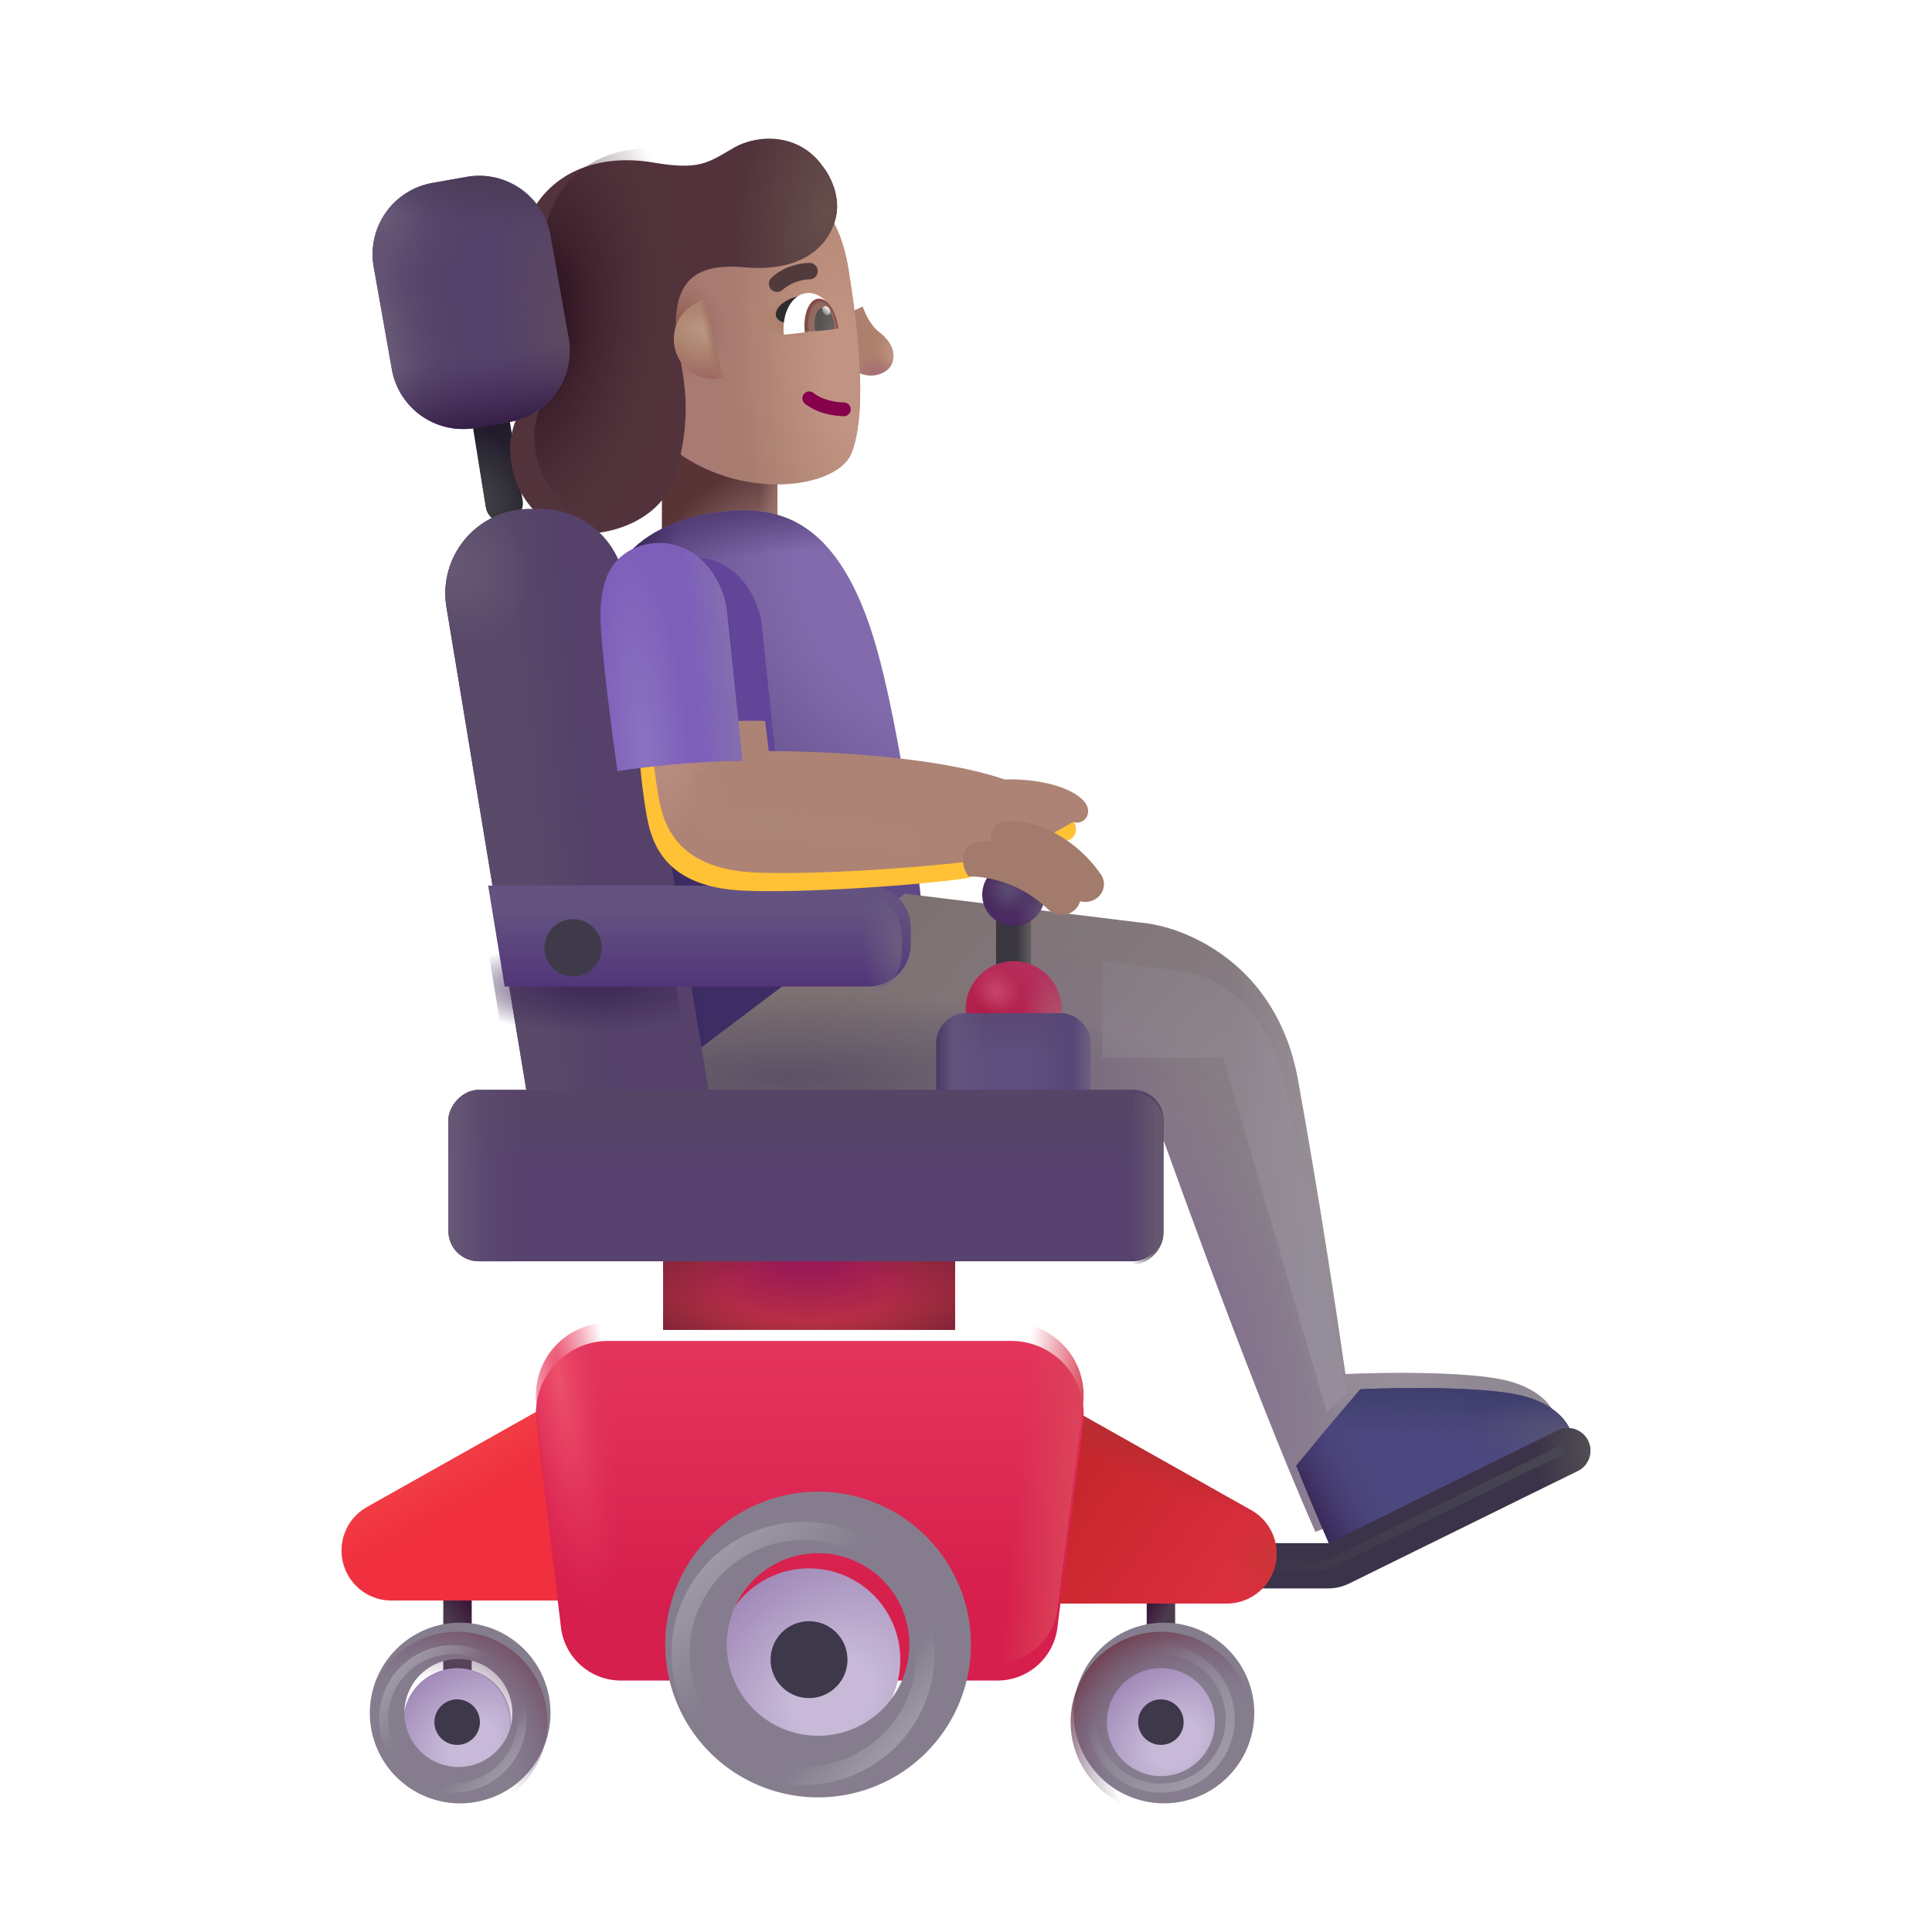 <svg xmlns="http://www.w3.org/2000/svg" fill="none" viewBox="0 0 32 32"><path fill="url(#svg-bdcdf633-622f-4c56-a443-7a69638e411a-a)" d="M0 0h1.914v2.752H0z" transform="matrix(-1 0 0 1 12.877 6.964)"/><path fill="url(#svg-fd4d6825-04cc-4bf6-8b01-0d2f65e161bc-b)" d="M0 0h1.914v2.752H0z" transform="matrix(-1 0 0 1 12.877 6.964)"/><path fill="#826BAD" d="m15.27 15.027-3.793 3.118-1.44-8.172c.197-1.362 1.876-1.576 2.518-1.507.643.068 1.37.437 1.876 1.978.405 1.234.728 3.57.84 4.583"/><path fill="url(#svg-891ffdeb-6fc1-41e3-83cc-afdae161d6a0-c)" d="m15.27 15.027-3.793 3.118-1.44-8.172c.197-1.362 1.876-1.576 2.518-1.507.643.068 1.37.437 1.876 1.978.405 1.234.728 3.57.84 4.583"/><path fill="url(#svg-847dc49b-424b-4e0b-b4e5-39d66cedf089-d)" d="m15.27 15.027-3.793 3.118-1.44-8.172c.197-1.362 1.876-1.576 2.518-1.507.643.068 1.37.437 1.876 1.978.405 1.234.728 3.57.84 4.583"/><path fill="url(#svg-8aa16de4-c369-424f-8a50-8153c2ebf21a-e)" d="m15.27 15.027-3.793 3.118-1.44-8.172c.197-1.362 1.876-1.576 2.518-1.507.643.068 1.37.437 1.876 1.978.405 1.234.728 3.57.84 4.583"/><path fill="url(#svg-efa5c1af-fc82-4429-ac60-d6c60e3ca4cb-f)" d="m15.27 15.027-3.793 3.118-1.44-8.172c.197-1.362 1.876-1.576 2.518-1.507.643.068 1.37.437 1.876 1.978.405 1.234.728 3.57.84 4.583"/><g filter="url(#svg-990b2724-2a4a-403b-bc4e-14486f4e7237-g)"><path fill="url(#svg-b34f11d3-d161-4aac-a6f6-844d145e04e3-h)" d="m19.15 15.532-3.913-.48-4.531 3.426h8.582s1.636 4.634 2.75 7.144c1.096-.411 4-1.833 4-1.833-.02-.163-.218-.526-.849-.677-.63-.15-2.032-.131-2.655-.103-.117-.825-.438-2.956-.788-4.882s-1.876-2.532-2.595-2.595"/><path fill="url(#svg-b71aba3e-b027-48ac-ac46-0e8b1a205d9a-i)" d="m19.15 15.532-3.913-.48-4.531 3.426h8.582s1.636 4.634 2.75 7.144c1.096-.411 4-1.833 4-1.833-.02-.163-.218-.526-.849-.677-.63-.15-2.032-.131-2.655-.103-.117-.825-.438-2.956-.788-4.882s-1.876-2.532-2.595-2.595"/><path fill="url(#svg-1afd9c01-2b99-4ed3-a7e0-f0da095a58e1-j)" d="m19.15 15.532-3.913-.48-4.531 3.426h8.582s1.636 4.634 2.75 7.144c1.096-.411 4-1.833 4-1.833-.02-.163-.218-.526-.849-.677-.63-.15-2.032-.131-2.655-.103-.117-.825-.438-2.956-.788-4.882s-1.876-2.532-2.595-2.595"/><path fill="url(#svg-271f6c9b-bd9f-4aa5-9d4b-f0e0165ce1f5-k)" d="m19.15 15.532-3.913-.48-4.531 3.426h8.582s1.636 4.634 2.75 7.144c1.096-.411 4-1.833 4-1.833-.02-.163-.218-.526-.849-.677-.63-.15-2.032-.131-2.655-.103-.117-.825-.438-2.956-.788-4.882s-1.876-2.532-2.595-2.595"/></g><path fill="#4C477E" d="M21.47 24.277c.196.484.389.942.567 1.345 1.097-.411 4-1.833 4-1.833-.02-.163-.217-.526-.848-.677-.63-.15-2.032-.131-2.655-.102 0-.006-.48.55-1.065 1.266"/><path fill="url(#svg-724f685a-80ec-4054-bf75-cdf9a3aa673d-l)" d="M21.47 24.277c.196.484.389.942.567 1.345 1.097-.411 4-1.833 4-1.833-.02-.163-.217-.526-.848-.677-.63-.15-2.032-.131-2.655-.102 0-.006-.48.55-1.065 1.266"/><path fill="url(#svg-3f0fd423-d7c6-47e9-82ef-7aba67a747d6-m)" d="M21.47 24.277c.196.484.389.942.567 1.345 1.097-.411 4-1.833 4-1.833-.02-.163-.217-.526-.848-.677-.63-.15-2.032-.131-2.655-.102 0-.006-.48.55-1.065 1.266"/><path fill="url(#svg-4f864f3c-e4e1-4198-96bf-e78d6ebdc721-n)" d="M21.47 24.277c.196.484.389.942.567 1.345 1.097-.411 4-1.833 4-1.833-.02-.163-.217-.526-.848-.677-.63-.15-2.032-.131-2.655-.102 0-.006-.48.55-1.065 1.266"/><path fill="url(#svg-a89c97b7-deea-4f23-9eb7-3324d2ee85ef-o)" d="M0 0h.578v1.285H0z" transform="matrix(-1 0 0 1 17.076 15.129)"/><path fill="url(#svg-26d0a83f-e513-4c70-b6fe-562f67acb2e6-p)" d="M0 0h.471v1.492H0z" transform="matrix(-1 0 0 1 7.813 26.32)"/><path fill="url(#svg-0df405a7-bf4d-4f80-9888-606cad2c756e-q)" d="M0 0h.471v1.492H0z" transform="matrix(-1 0 0 1 19.464 26.32)"/><g fill-rule="evenodd" clip-rule="evenodd" filter="url(#svg-5ee7c621-cf56-4609-8c83-96b0b959120d-r)"><path fill="#3B3349" d="M26.303 23.862a.375.375 0 0 0-.502-.171l-3.788 1.865-.01.003h-1.427a.375.375 0 0 0 0 .75h1.426a.8.8 0 0 0 .343-.08l3.787-1.865a.375.375 0 0 0 .171-.502"/><path fill="url(#svg-5739cf09-c2a6-4777-8ec6-ee9dc09f1a00-s)" d="M26.303 23.862a.375.375 0 0 0-.502-.171l-3.788 1.865-.01.003h-1.427a.375.375 0 0 0 0 .75h1.426a.8.8 0 0 0 .343-.08l3.787-1.865a.375.375 0 0 0 .171-.502"/></g><g filter="url(#svg-a16ea4a1-49d1-4d05-8778-8a2d9bc23057-t)"><path stroke="url(#svg-fe781c37-94ff-4be4-aa0c-6fee6e23bfee-u)" stroke-linecap="round" stroke-width=".15" d="m25.842 24.027-3.89 1.907h-1.227"/></g><circle cx=".794" cy=".794" r=".794" fill="url(#svg-4972a0cb-2212-4a3b-8f11-3ae7b96772f2-v)" transform="matrix(-1 0 0 1 17.582 15.92)"/><circle cx=".794" cy=".794" r=".794" fill="url(#svg-4da654e9-13be-4910-8984-3b1006d796e6-w)" transform="matrix(-1 0 0 1 17.582 15.92)"/><circle cx=".794" cy=".794" r=".794" fill="url(#svg-aec4f0d8-e40a-40cd-ac32-635d80319cc1-x)" transform="matrix(-1 0 0 1 17.582 15.92)"/><circle cx=".518" cy=".518" r=".518" fill="#4A2A60" transform="matrix(-1 0 0 1 17.305 14.3)"/><circle cx=".518" cy=".518" r=".518" fill="url(#svg-bb774754-3640-4d36-9d5b-f632a914db06-y)" transform="matrix(-1 0 0 1 17.305 14.3)"/><circle cx=".518" cy=".518" r=".518" fill="url(#svg-e2e24f39-ec2f-47f0-b931-96f8fa8378ba-z)" transform="matrix(-1 0 0 1 17.305 14.3)"/><g filter="url(#svg-a953c1f2-5daf-46db-85de-8947bd3f0ba4-A)"><path fill="url(#svg-1b0cb946-5590-4641-9855-e54313cc7c7c-B)" d="m20.72 25.161-3.058-1.72-.961 3.269h3.62a.827.827 0 0 0 .4-1.549"/><path fill="url(#svg-0c5e04ed-b2fd-4999-8367-f8729057241f-C)" d="m20.72 25.161-3.058-1.72-.961 3.269h3.62a.827.827 0 0 0 .4-1.549"/><path fill="url(#svg-33df5f12-b00d-4103-9288-e03332185271-D)" d="m20.72 25.161-3.058-1.72-.961 3.269h3.62a.827.827 0 0 0 .4-1.549"/></g><g filter="url(#svg-28a95e83-4754-4c3a-88ef-a87747b3ed39-E)"><path fill="#F0303E" d="m6.08 25.161 3.059-1.72 1.054 3.269H6.48a.827.827 0 0 1-.399-1.549"/><path fill="url(#svg-9c5cc481-035b-4e1f-8629-d3f0aa29b1cc-F)" d="m6.08 25.161 3.059-1.72 1.054 3.269H6.48a.827.827 0 0 1-.399-1.549"/></g><path fill="#5E4F7F" d="M18.056 17.283a.5.5 0 0 0-.5-.5h-1.549a.5.5 0 0 0-.5.5v.82h2.548z"/><path fill="url(#svg-db15fddc-fc38-45f9-b23a-965ef8beff0e-G)" d="M18.056 17.283a.5.5 0 0 0-.5-.5h-1.549a.5.5 0 0 0-.5.5v.82h2.548z"/><path fill="url(#svg-11c40a70-e13e-4f41-9d7c-4d8aac22803f-H)" d="M18.056 17.283a.5.5 0 0 0-.5-.5h-1.549a.5.5 0 0 0-.5.5v.82h2.548z"/><path fill="url(#svg-f5f499df-6ee2-4836-b24a-9539d19e3c68-I)" d="M18.056 17.283a.5.5 0 0 0-.5-.5h-1.549a.5.5 0 0 0-.5.5v.82h2.548z"/><path fill="url(#svg-1733b4fd-a1bf-41e3-a9ce-eb8302f9c3f2-J)" d="M18.056 17.283a.5.5 0 0 0-.5-.5h-1.549a.5.5 0 0 0-.5.5v.82h2.548z"/><path fill="url(#svg-96c41a6b-518b-4f0b-b941-22fd78b973f1-K)" d="M18.056 17.283a.5.5 0 0 0-.5-.5h-1.549a.5.5 0 0 0-.5.5v.82h2.548z"/><rect width=".619" height="2.008" fill="url(#svg-684ee40c-c8af-4406-a2fc-ad36c669824a-L)" rx=".31" transform="scale(-1 1)rotate(9.205 -45.333 -48.777)"/><rect width=".619" height="2.008" fill="url(#svg-00f87407-7f85-45be-bed9-ac5a67137068-M)" rx=".31" transform="scale(-1 1)rotate(9.205 -45.333 -48.777)"/><path fill="url(#svg-dcd88139-4242-4670-b2e0-06d9fd395cde-N)" d="M0 0h4.836v1.273H0z" transform="matrix(-1 0 0 1 15.819 20.754)"/><path fill="url(#svg-0db5a11a-756a-4e30-82ff-d7165180a729-O)" d="M0 0h4.836v1.273H0z" transform="matrix(-1 0 0 1 15.819 20.754)"/><path fill="url(#svg-7e22ab68-b1e0-424e-9537-1e89eaa1d287-P)" d="M14.564 5.502c-.156-.117-.247-.344-.275-.424l-.175.08.111 1.017c.208.102.496.02.558-.175.053-.167-.024-.351-.219-.498"/><path fill="url(#svg-571c444e-4137-4167-bf8f-f7dbd18b5f59-Q)" d="M14.564 5.502c-.156-.117-.247-.344-.275-.424l-.175.08.111 1.017c.208.102.496.02.558-.175.053-.167-.024-.351-.219-.498"/><g filter="url(#svg-5297529d-5b3c-41d2-9e5a-da95eaacb2b4-R)"><path fill="url(#svg-2100c5b3-6c8e-43da-a9a4-a99508a6773b-S)" d="M14.257 4.678c-.114-.721-.387-1.045-.509-1.135l-3.375.37.256 2.867c.993 1.833 3.395 1.654 3.676.92.281-.732.084-2.188-.048-3.022"/><path fill="url(#svg-90129535-2c83-4763-981f-1b04c9e6dddc-T)" d="M14.257 4.678c-.114-.721-.387-1.045-.509-1.135l-3.375.37.256 2.867c.993 1.833 3.395 1.654 3.676.92.281-.732.084-2.188-.048-3.022"/><path fill="url(#svg-e40a2bec-1bea-4909-8e75-6c7987f96a80-U)" d="M14.257 4.678c-.114-.721-.387-1.045-.509-1.135l-3.375.37.256 2.867c.993 1.833 3.395 1.654 3.676.92.281-.732.084-2.188-.048-3.022"/><path fill="url(#svg-fe7ca51e-e851-4906-9fe7-f9e33acf74bf-V)" d="M14.257 4.678c-.114-.721-.387-1.045-.509-1.135l-3.375.37.256 2.867c.993 1.833 3.395 1.654 3.676.92.281-.732.084-2.188-.048-3.022"/></g><g filter="url(#svg-05b25eab-b4b5-4f73-87a0-ffe15c9f6b8b-W)"><path fill="#52333B" d="M14.232 3.448c.115-.388-.099-.761-.2-.886-.399-.572-1.092-.536-1.47-.319-.443.256-.57.38-1.349.248-.78-.133-1.701.068-2.093.997-.392.93.246 1.858.185 2.408-.062.55-.4.64-.458 1.276-.012.874.583 1.377 1.07 1.453.488.075 1.449-.159 1.68-.985.38-1.352-.042-1.926 0-2.588s.411-.889 1.133-.825c.85.076 1.349-.263 1.502-.779"/><path fill="url(#svg-21628049-f555-4411-b9b8-8814719f5e57-X)" d="M14.232 3.448c.115-.388-.099-.761-.2-.886-.399-.572-1.092-.536-1.47-.319-.443.256-.57.38-1.349.248-.78-.133-1.701.068-2.093.997-.392.93.246 1.858.185 2.408-.062.55-.4.64-.458 1.276-.012.874.583 1.377 1.07 1.453.488.075 1.449-.159 1.68-.985.38-1.352-.042-1.926 0-2.588s.411-.889 1.133-.825c.85.076 1.349-.263 1.502-.779"/></g><path fill="url(#svg-de231423-d002-4ae6-b839-3f8642a582f8-Y)" d="M14.232 3.448c.115-.388-.099-.761-.2-.886-.399-.572-1.092-.536-1.47-.319-.443.256-.57.38-1.349.248-.78-.133-1.701.068-2.093.997-.392.93.246 1.858.185 2.408-.062.55-.4.64-.458 1.276-.012.874.583 1.377 1.07 1.453.488.075 1.449-.159 1.68-.985.38-1.352-.042-1.926 0-2.588s.411-.889 1.133-.825c.85.076 1.349-.263 1.502-.779"/><path fill="url(#svg-dbc845f0-e79c-47a6-9944-ab51ce95fc78-Z)" d="m11.983 6.257-.323-1.282a.661.661 0 0 0 .323 1.282"/><path fill="url(#svg-869ebdc5-d3e6-445e-8897-bc4c4b04356f-aa)" d="m11.983 6.257-.323-1.282a.661.661 0 0 0 .323 1.282"/><path fill="url(#svg-8b25a28d-ac34-4ecd-83aa-ec30f73ed54f-ab)" d="m11.983 6.257-.323-1.282a.661.661 0 0 0 .323 1.282"/><path fill="#86004C" fill-rule="evenodd" d="M13.314 6.527c-.039.05-.03.12.019.16.238.187.555.207.655.206a.114.114 0 0 0-.001-.227c-.086 0-.338-.02-.514-.158a.114.114 0 0 0-.159.019" clip-rule="evenodd"/><g filter="url(#svg-a275289d-c260-435c-9828-5b789110e15c-ac)"><path fill="#513A3C" fill-rule="evenodd" d="M13.312 4.562a.7.7 0 0 1 .194-.035.136.136 0 0 0 .004-.273 1 1 0 0 0-.28.048.9.9 0 0 0-.352.197.136.136 0 1 0 .185.2.7.7 0 0 1 .249-.137" clip-rule="evenodd"/></g><path fill="#2F2C2D" d="M12.9 5.085c.105-.131.3-.18.383-.188l-.228.452c-.133.006-.287-.1-.155-.264"/><path fill="#fff" d="m13.877 5.446-.894.098c-.038-.355.13-.663.377-.69s.479.238.517.592"/><path fill="url(#svg-1fa951a7-e1b8-4ac4-8b59-0c57aeaa408f-ad)" d="M13.33 5.505v-.003c-.032-.29.067-.538.22-.555.153-.016.302.205.334.494v.004z"/><path fill="url(#svg-935de9aa-69ca-42af-b0e7-0f3f2f8d6b86-ae)" d="m13.507 5.487-.011-.065c-.019-.168.038-.312.125-.322.088-.01.174.119.193.287l.003.066z"/><ellipse cx=".059" cy=".08" fill="url(#svg-4764841a-3f94-4223-9e6b-2562c9bf573c-af)" rx=".059" ry=".08" transform="scale(-1 1)rotate(30.848 -15.993 -22.295)"/><g filter="url(#svg-7010eef6-28d6-444a-a6ea-1ee0d4633841-ag)"><path fill="#55416A" d="M10.039 9.3A1.4 1.4 0 0 0 8.658 8.13h-.182a1.4 1.4 0 0 0-1.381 1.628l1.38 8.345h3.019z"/><path fill="url(#svg-14d88dda-3447-44ad-97f0-b94c236808e2-ah)" d="M10.039 9.3A1.4 1.4 0 0 0 8.658 8.13h-.182a1.4 1.4 0 0 0-1.381 1.628l1.38 8.345h3.019z"/><path fill="url(#svg-729eefeb-da53-4ee3-8bd2-3af7384c3065-ai)" d="M10.039 9.3A1.4 1.4 0 0 0 8.658 8.13h-.182a1.4 1.4 0 0 0-1.381 1.628l1.38 8.345h3.019z"/></g><path fill="url(#svg-d3b30e99-1daa-4ab5-ae48-3578be552d12-aj)" d="M10.039 9.3A1.4 1.4 0 0 0 8.658 8.13h-.182a1.4 1.4 0 0 0-1.381 1.628l1.38 8.345h3.019z"/><g filter="url(#svg-5ef72373-28ef-4344-9296-f158c749b6d1-ak)" transform="matrix(-1 0 0 1 19.271 18.102)"><rect width="11.844" height="2.839" fill="#58426F" rx=".5"/><rect width="11.844" height="2.839" fill="url(#svg-2b555a28-c368-4da3-959f-d70e71c8fba8-al)" rx=".5"/><rect width="11.844" height="2.839" fill="url(#svg-05520437-b3e2-4f80-b618-00d98ef1978a-am)" rx=".5"/></g><rect width="11.844" height="2.839" fill="url(#svg-796771d1-911f-4c5a-b7e7-c5e1a9e21512-an)" rx=".5" transform="matrix(-1 0 0 1 19.271 18.102)"/><g filter="url(#svg-3f0c0aa8-e561-447a-8d7e-c09adb53087f-ao)"><path fill="url(#svg-6ced3e81-b657-4ed6-94bb-ba63f082d197-ap)" d="M14.935 15.518a.7.7 0 0 0-.7-.7h-6.3l.274 1.672h6.026a.7.7 0 0 0 .7-.7z"/></g><path fill="url(#svg-f374333a-ba64-44dc-919e-19e6aace6279-aq)" d="M14.935 15.518a.7.7 0 0 0-.7-.7h-6.3l.274 1.672h6.026a.7.7 0 0 0 .7-.7z"/><circle cx=".475" cy=".475" r=".475" fill="#3E3A4A" transform="matrix(-1 0 0 1 9.967 15.223)"/><g filter="url(#svg-4f5066aa-fa72-4b82-b7eb-a3c5b9ae416e-ar)"><circle cx="1.496" cy="1.496" r="1.496" fill="#857D8E" transform="matrix(-1 0 0 1 20.725 27.027)"/></g><circle cx="1.496" cy="1.496" r="1.496" fill="url(#svg-94047b17-4b1b-4072-b4aa-eeabb6f4f59c-as)" transform="matrix(-1 0 0 1 20.725 27.027)"/><circle cx=".894" cy=".894" r=".894" fill="url(#svg-d52111d6-ebc7-4abc-a5dd-63ac85fdc55d-at)" transform="matrix(-1 0 0 1 20.122 27.63)"/><circle cx=".894" cy=".894" r=".894" fill="url(#svg-da2f80bd-6748-4ca2-98b4-b9179deb56b0-au)" transform="matrix(-1 0 0 1 8.466 27.63)"/><g filter="url(#svg-aa3d9b3f-ac42-4c0e-8e96-45c03900bc0f-av)"><path fill="#857D8E" fill-rule="evenodd" d="M7.572 30.02a1.496 1.496 0 1 1 0-2.993 1.496 1.496 0 0 1 0 2.992m0-.603a.894.894 0 1 1 0-1.787.894.894 0 0 1 0 1.787" clip-rule="evenodd"/></g><path fill="url(#svg-8dd9dbf2-8bdb-4b24-84f9-0c57e2fad63f-aw)" fill-rule="evenodd" d="M7.572 30.02a1.496 1.496 0 1 1 0-2.993 1.496 1.496 0 0 1 0 2.992m0-.603a.894.894 0 1 1 0-1.787.894.894 0 0 1 0 1.787" clip-rule="evenodd"/><g filter="url(#svg-25d2ab1e-e8c2-4373-bbc9-075b35fc6167-ax)"><circle cx=".377" cy=".377" r=".377" fill="#3E384B" transform="matrix(-1 0 0 1 19.605 28.147)"/></g><g filter="url(#svg-7425fba9-a7c1-4261-81df-a158e6e5b753-ay)"><circle cx=".377" cy=".377" r=".377" fill="#3E384B" transform="matrix(-1 0 0 1 7.949 28.147)"/></g><g filter="url(#svg-d9b9abd5-70aa-4900-85c5-3a79af1425d7-az)"><path fill="url(#svg-1ebcf762-97a6-4b38-8ddc-06acc8e96144-aA)" d="m17.514 26.66.425-3.401a1.2 1.2 0 0 0-1.191-1.349h-6.672a1.2 1.2 0 0 0-1.191 1.343l.406 3.4a1 1 0 0 0 .993.882h6.237a1 1 0 0 0 .993-.876"/></g><path fill="url(#svg-56f72ec7-0718-4570-b4a9-ded28442a8b7-aB)" d="m17.514 26.66.425-3.401a1.2 1.2 0 0 0-1.191-1.349h-6.672a1.2 1.2 0 0 0-1.191 1.343l.406 3.4a1 1 0 0 0 .993.882h6.237a1 1 0 0 0 .993-.876"/><path fill="url(#svg-256f692f-5d9d-462c-bbd3-46ab7dc6f8fb-aC)" d="m17.514 26.66.425-3.401a1.2 1.2 0 0 0-1.191-1.349h-6.672a1.2 1.2 0 0 0-1.191 1.343l.406 3.4a1 1 0 0 0 .993.882h6.237a1 1 0 0 0 .993-.876"/><circle cx="1.512" cy="1.512" r="1.512" fill="url(#svg-50802974-a25e-41ea-a6cf-f36921a4350c-aD)" transform="matrix(-1 0 0 1 14.912 25.977)"/><g filter="url(#svg-284b6257-30c4-4e4e-9463-7cbaf70fc27a-aE)"><path fill="#857D8E" fill-rule="evenodd" d="M13.4 30.02a2.531 2.531 0 1 1 0-5.063 2.531 2.531 0 0 1 0 5.063m0-1.02a1.512 1.512 0 1 1 0-3.024 1.512 1.512 0 0 1 0 3.024" clip-rule="evenodd"/></g><g filter="url(#svg-0018c5a5-0bf3-4b8e-98d7-8c6d36373f4c-aF)"><path stroke="url(#svg-9dd92087-4c9e-4d55-8960-34cb80daba95-aG)" stroke-width=".3" d="M13.3 29.417a2.029 2.029 0 1 1 0-4.058 2.029 2.029 0 0 1 0 4.058Z" clip-rule="evenodd"/></g><g filter="url(#svg-f4235e3e-9a1d-4074-8814-6370e33eedfd-aH)"><path stroke="url(#svg-925f8b72-f3b1-4d6d-8e6b-12dfb0c61df2-aI)" stroke-width=".15" d="M7.5 29.617a1.146 1.146 0 1 1 0-2.292 1.146 1.146 0 0 1 0 2.292Z" clip-rule="evenodd"/></g><g filter="url(#svg-a2e0a894-a21f-4209-bcae-57116a243def-aJ)"><path fill="#624499" d="m12.614 10.314.263 2.526c-.688 0-1.692.101-2.07.172-.075-.522-.233-1.725-.274-2.355-.052-.788.17-1.099.424-1.268.154-.103.595-.3 1.083 0 .39.24.545.717.574.925"/></g><g filter="url(#svg-f5e72024-6bd8-4ee8-b536-eb0ecdc50f5c-aK)"><path stroke="url(#svg-eed700ac-c410-4291-86d3-084aaa715d48-aL)" stroke-width=".15" d="M19.229 29.617a1.146 1.146 0 1 1 0-2.292 1.146 1.146 0 0 1 0 2.292Z" clip-rule="evenodd"/></g><g filter="url(#svg-0b7c2e75-d885-4683-b0a9-55010863d86a-aM)"><circle cx=".637" cy=".637" r=".637" fill="#3E384B" transform="matrix(-1 0 0 1 14.037 26.852)"/></g><g filter="url(#svg-290dbe08-687e-44ae-a8c8-49af88174ab0-aN)"><path fill="#FFC136" d="m12.534 12.942-.062-.5a5.2 5.2 0 0 0-1.883.265c.01.164.05.597.125 1.016.094.523.367 1.184 1.633 1.23 1.265.047 3.469-.152 3.726-.222a2 2 0 0 1 .532-.063l.968-.554c.196.07.375-.188.133-.391-.325-.281-.979-.325-1.265-.312-1.125-.388-3.073-.474-3.907-.47"/></g><g filter="url(#svg-1ee155bf-f661-45c7-a75b-a6456f64597a-aO)"><path fill="#AD8375" d="m12.534 12.942-.062-.5a5.2 5.2 0 0 0-1.883.265c.01.164.05.597.125 1.016.094.523.367 1.184 1.633 1.23 1.265.047 3.469-.152 3.726-.222a2 2 0 0 1 .532-.063l.968-.554c.196.07.375-.188.133-.391-.325-.281-.979-.325-1.265-.312-1.125-.388-3.073-.474-3.907-.47"/><path fill="url(#svg-7db1e5ba-0d89-441b-85b2-c1db908ebcfb-aP)" d="m12.534 12.942-.062-.5a5.2 5.2 0 0 0-1.883.265c.01.164.05.597.125 1.016.094.523.367 1.184 1.633 1.23 1.265.047 3.469-.152 3.726-.222a2 2 0 0 1 .532-.063l.968-.554c.196.07.375-.188.133-.391-.325-.281-.979-.325-1.265-.312-1.125-.388-3.073-.474-3.907-.47"/></g><g filter="url(#svg-d0317a79-ebcb-4f3c-9357-c85365293a9d-aQ)"><path fill="#A27B6D" d="M18.239 14.59c-.367-.533-.852-.754-1.057-.812-.215-.083-.641-.138-.734.051a.43.43 0 0 0 .022.422c.643.083 1.02.403 1.261.675a.32.32 0 0 0 .44.046.284.284 0 0 0 .068-.382"/></g><g filter="url(#svg-75c3852b-a40c-414f-9d89-8c4232e2ebae-aR)"><path fill="#A27B6D" d="M17.836 14.78c-.417-.495-.921-.668-1.13-.706-.223-.062-.651-.075-.726.121a.43.43 0 0 0 .062.418c.649.021 1.055.303 1.32.55a.32.32 0 0 0 .442.005.284.284 0 0 0 .032-.387"/></g><path fill="#55426A" d="M9.118 3.902a1.2 1.2 0 0 0-1.391-.972l-.565.1a1.2 1.2 0 0 0-.972 1.39l.3 1.696a1.2 1.2 0 0 0 1.39.972l.565-.1a1.2 1.2 0 0 0 .973-1.39z"/><path fill="url(#svg-e9b04e8b-9936-4374-993c-67176613cc83-aS)" d="M9.118 3.902a1.2 1.2 0 0 0-1.391-.972l-.565.1a1.2 1.2 0 0 0-.972 1.39l.3 1.696a1.2 1.2 0 0 0 1.39.972l.565-.1a1.2 1.2 0 0 0 .973-1.39z"/><path fill="url(#svg-3edf982f-3336-439a-b91b-ee32c52aa3f2-aT)" d="M9.118 3.902a1.2 1.2 0 0 0-1.391-.972l-.565.1a1.2 1.2 0 0 0-.972 1.39l.3 1.696a1.2 1.2 0 0 0 1.39.972l.565-.1a1.2 1.2 0 0 0 .973-1.39z"/><path fill="url(#svg-822a6a10-18e0-417a-b433-5fc2d074e716-aU)" d="M9.118 3.902a1.2 1.2 0 0 0-1.391-.972l-.565.1a1.2 1.2 0 0 0-.972 1.39l.3 1.696a1.2 1.2 0 0 0 1.39.972l.565-.1a1.2 1.2 0 0 0 .973-1.39z"/><path fill="url(#svg-2cce1c91-5e9c-4980-88b3-e5747587223d-aV)" d="M9.118 3.902a1.2 1.2 0 0 0-1.391-.972l-.565.1a1.2 1.2 0 0 0-.972 1.39l.3 1.696a1.2 1.2 0 0 0 1.39.972l.565-.1a1.2 1.2 0 0 0 .973-1.39z"/><path fill="url(#svg-c9beb496-6ea8-44f1-becf-64d47858c7e3-aW)" d="M9.118 3.902a1.2 1.2 0 0 0-1.391-.972l-.565.1a1.2 1.2 0 0 0-.972 1.39l.3 1.696a1.2 1.2 0 0 0 1.39.972l.565-.1a1.2 1.2 0 0 0 .973-1.39z"/><g filter="url(#svg-148ce2e7-7a00-4866-bf49-63ee4219f300-aX)"><path fill="url(#svg-7cc119d3-f59f-472e-b698-7e258c7abac1-aY)" d="m21.29 17.988 1.031 5.078-.343.329-1.72-5.875h-2v-1.594l1.282.156c1.125.125 1.636 1.323 1.75 1.906"/></g><g filter="url(#svg-52df004f-9373-464b-b4ce-1d71b430400b-aZ)"><path fill="#7D5FBA" d="m12.334 10.076.263 2.526c-.688 0-1.692.101-2.07.172-.074-.523-.233-1.725-.274-2.355-.052-.789.17-1.099.424-1.268.154-.103.595-.3 1.083 0 .39.24.546.716.574.925"/><path fill="url(#svg-88243dea-48b1-452e-9b6e-f49218497598-ba)" d="m12.334 10.076.263 2.526c-.688 0-1.692.101-2.07.172-.074-.523-.233-1.725-.274-2.355-.052-.789.17-1.099.424-1.268.154-.103.595-.3 1.083 0 .39.24.546.716.574.925"/><path fill="url(#svg-a0abc156-3015-4398-b7a4-152d9f126b70-bb)" d="m12.334 10.076.263 2.526c-.688 0-1.692.101-2.07.172-.074-.523-.233-1.725-.274-2.355-.052-.789.17-1.099.424-1.268.154-.103.595-.3 1.083 0 .39.24.546.716.574.925"/></g><g filter="url(#svg-7f48fd17-8137-4b62-9016-552d7a821f22-bc)"><path stroke="url(#svg-b6de92b6-ea0c-4285-8d0b-9ee64f465bfc-bd)" stroke-width=".4" d="M15.279 13.946c-.52-.078-1.94-.256-3.453-.344l-.125-.828"/></g><defs><radialGradient id="svg-bdcdf633-622f-4c56-a443-7a69638e411a-a" cx="0" cy="0" r="1" gradientTransform="rotate(-35.373 4.448 1.485)scale(2.113 2.161)" gradientUnits="userSpaceOnUse"><stop offset=".535" stop-color="#8B6662"/><stop offset="1" stop-color="#583437"/></radialGradient><radialGradient id="svg-891ffdeb-6fc1-41e3-83cc-afdae161d6a0-c" cx="0" cy="0" r="1" gradientTransform="rotate(-100.143 11.893 1.354)scale(4.922 8.584)" gradientUnits="userSpaceOnUse"><stop offset=".829" stop-color="#4E3870" stop-opacity="0"/><stop offset="1" stop-color="#4E3870"/></radialGradient><radialGradient id="svg-847dc49b-424b-4e0b-b4e5-39d66cedf089-d" cx="0" cy="0" r="1" gradientTransform="matrix(-4.625 4.75 -5.309 -5.17 15.915 9.489)" gradientUnits="userSpaceOnUse"><stop offset=".367" stop-color="#664A85" stop-opacity="0"/><stop offset="1" stop-color="#3D2D64"/></radialGradient><radialGradient id="svg-efa5c1af-fc82-4429-ac60-d6c60e3ca4cb-f" cx="0" cy="0" r="1" gradientTransform="matrix(1.279 .227 -.494 2.788 9.896 9.89)" gradientUnits="userSpaceOnUse"><stop stop-color="#25163E"/><stop offset="1" stop-color="#25163E" stop-opacity="0"/></radialGradient><radialGradient id="svg-b71aba3e-b027-48ac-ac46-0e8b1a205d9a-i" cx="0" cy="0" r="1" gradientTransform="matrix(2.125 -1 2.952 6.272 19.853 21.8)" gradientUnits="userSpaceOnUse"><stop stop-color="#816D8D"/><stop offset="1" stop-color="#816D8D" stop-opacity="0"/></radialGradient><radialGradient id="svg-1afd9c01-2b99-4ed3-a7e0-f0da095a58e1-j" cx="0" cy="0" r="1" gradientTransform="matrix(0 -1.406 6.438 0 13.353 18.082)" gradientUnits="userSpaceOnUse"><stop stop-color="#5C5166"/><stop offset="1" stop-color="#5C5166" stop-opacity="0"/></radialGradient><radialGradient id="svg-271f6c9b-bd9f-4aa5-9d4b-f0e0165ce1f5-k" cx="0" cy="0" r="1" gradientTransform="matrix(-1.531 .313 -1.319 -6.463 22.634 19.676)" gradientUnits="userSpaceOnUse"><stop stop-color="#9D969D"/><stop stop-color="#9D969D"/><stop offset="1" stop-color="#9D969D" stop-opacity="0"/></radialGradient><radialGradient id="svg-724f685a-80ec-4054-bf75-cdf9a3aa673d-l" cx="0" cy="0" r="1" gradientTransform="matrix(.119 -1.824 6.038 .395 23.634 24.801)" gradientUnits="userSpaceOnUse"><stop offset=".584" stop-color="#3E3E6C" stop-opacity="0"/><stop offset="1" stop-color="#3E3E6C"/></radialGradient><radialGradient id="svg-4f864f3c-e4e1-4198-96bf-e78d6ebdc721-n" cx="0" cy="0" r="1" gradientTransform="matrix(-1.641 -.016 .006 -.605 25.93 23.723)" gradientUnits="userSpaceOnUse"><stop stop-color="#565476"/><stop offset="1" stop-color="#565476" stop-opacity="0"/></radialGradient><radialGradient id="svg-5739cf09-c2a6-4777-8ec6-ee9dc09f1a00-s" cx="0" cy="0" r="1" gradientTransform="rotate(179.119 13.13 12.08)scale(1.016 2.266)" gradientUnits="userSpaceOnUse"><stop stop-color="#535154"/><stop offset="1" stop-color="#535154" stop-opacity="0"/></radialGradient><radialGradient id="svg-4972a0cb-2212-4a3b-8f11-3ae7b96772f2-v" cx="0" cy="0" r="1" gradientTransform="rotate(-146.012 .706 .218)scale(.966 .958)" gradientUnits="userSpaceOnUse"><stop stop-color="#B11943"/><stop offset="1" stop-color="#B52F5E"/></radialGradient><radialGradient id="svg-4da654e9-13be-4910-8984-3b1006d796e6-w" cx="0" cy="0" r="1" gradientTransform="matrix(.273 -.336 .304 .248 1.076 .498)" gradientUnits="userSpaceOnUse"><stop offset=".133" stop-color="#C54169"/><stop offset="1" stop-color="#C54169" stop-opacity="0"/></radialGradient><radialGradient id="svg-aec4f0d8-e40a-40cd-ac32-635d80319cc1-x" cx="0" cy="0" r="1" gradientTransform="matrix(.19 -.815 .575 .134 0 .944)" gradientUnits="userSpaceOnUse"><stop stop-color="#AB556A"/><stop offset="1" stop-color="#AB556A" stop-opacity="0"/></radialGradient><radialGradient id="svg-bb774754-3640-4d36-9d5b-f632a914db06-y" cx="0" cy="0" r="1" gradientTransform="rotate(65.376 -.034 .67)scale(.413)" gradientUnits="userSpaceOnUse"><stop offset=".179" stop-color="#5A4A71"/><stop offset="1" stop-color="#5A4A71" stop-opacity="0"/></radialGradient><radialGradient id="svg-e2e24f39-ec2f-47f0-b931-96f8fa8378ba-z" cx="0" cy="0" r="1" gradientTransform="matrix(.414 -.125 .143 .472 .05 .79)" gradientUnits="userSpaceOnUse"><stop stop-color="#5E4E70"/><stop offset="1" stop-color="#5E4E70" stop-opacity="0"/></radialGradient><radialGradient id="svg-0c5e04ed-b2fd-4999-8367-f8729057241f-C" cx="0" cy="0" r="1" gradientTransform="rotate(-158.199 13.01 10.954)scale(.757 .971)" gradientUnits="userSpaceOnUse"><stop stop-color="#CC3437"/><stop offset="1" stop-color="#CC3437" stop-opacity="0"/></radialGradient><radialGradient id="svg-00f87407-7f85-45be-bed9-ac5a67137068-M" cx="0" cy="0" r="1" gradientTransform="rotate(-90.544 1.095 .493)scale(1.193 .677)" gradientUnits="userSpaceOnUse"><stop stop-color="#404047"/><stop offset="1" stop-color="#404047" stop-opacity="0"/></radialGradient><radialGradient id="svg-dcd88139-4242-4670-b2e0-06d9fd395cde-N" cx="0" cy="0" r="1" gradientTransform="matrix(0 1.164 -2.98 0 2.418 .11)" gradientUnits="userSpaceOnUse"><stop offset=".161" stop-color="#9C1A55"/><stop offset="1" stop-color="#BB3143"/></radialGradient><radialGradient id="svg-0db5a11a-756a-4e30-82ff-d7165180a729-O" cx="0" cy="0" r="1" gradientTransform="matrix(0 1.363 -3.725 0 2.418 .637)" gradientUnits="userSpaceOnUse"><stop offset=".358" stop-color="#832538" stop-opacity="0"/><stop offset=".771" stop-color="#832538"/></radialGradient><radialGradient id="svg-7e22ab68-b1e0-424e-9537-1e89eaa1d287-P" cx="0" cy="0" r="1" gradientTransform="matrix(-.415 .292 -.416 -.592 14.875 5.869)" gradientUnits="userSpaceOnUse"><stop offset=".101" stop-color="#BF9580"/><stop offset=".684" stop-color="#AD7F6D"/></radialGradient><radialGradient id="svg-571c444e-4137-4167-bf8f-f7dbd18b5f59-Q" cx="0" cy="0" r="1" gradientTransform="matrix(.081 -.288 .426 .12 14.532 6.21)" gradientUnits="userSpaceOnUse"><stop stop-color="#A66D75"/><stop offset="1" stop-color="#A66D75" stop-opacity="0"/></radialGradient><radialGradient id="svg-90129535-2c83-4763-981f-1b04c9e6dddc-T" cx="0" cy="0" r="1" gradientTransform="matrix(.758 -.126 .153 .925 11.48 5.62)" gradientUnits="userSpaceOnUse"><stop offset=".156" stop-color="#916051"/><stop offset="1" stop-color="#9C6E67" stop-opacity="0"/></radialGradient><radialGradient id="svg-e40a2bec-1bea-4909-8e75-6c7987f96a80-U" cx="0" cy="0" r="1" gradientTransform="matrix(-.513 -4.692 1.823 -.199 14.217 6.408)" gradientUnits="userSpaceOnUse"><stop offset=".219" stop-color="#C19382"/><stop offset="1" stop-color="#BD927E" stop-opacity="0"/></radialGradient><radialGradient id="svg-fe7ca51e-e851-4906-9fe7-f9e33acf74bf-V" cx="0" cy="0" r="1" gradientTransform="rotate(83.762 3.634 10.176)scale(.355 .554)" gradientUnits="userSpaceOnUse"><stop offset=".155" stop-color="#A67D65"/><stop offset="1" stop-color="#A67D65" stop-opacity="0"/></radialGradient><radialGradient id="svg-21628049-f555-4411-b9b8-8814719f5e57-X" cx="0" cy="0" r="1" gradientTransform="matrix(-1.431 -.239 .511 -3.066 14.084 3.29)" gradientUnits="userSpaceOnUse"><stop stop-color="#654E4B"/><stop offset="1" stop-color="#654E4B" stop-opacity="0"/></radialGradient><radialGradient id="svg-de231423-d002-4ae6-b839-3f8642a582f8-Y" cx="0" cy="0" r="1" gradientTransform="matrix(2.344 .362 -.623 4.038 8.756 5.374)" gradientUnits="userSpaceOnUse"><stop offset=".203" stop-color="#2E1421"/><stop offset="1" stop-color="#4C2F37" stop-opacity="0"/></radialGradient><radialGradient id="svg-dbc845f0-e79c-47a6-9944-ab51ce95fc78-Z" cx="0" cy="0" r="1" gradientTransform="matrix(-.678 -.119 .058 -.331 11.76 5.483)" gradientUnits="userSpaceOnUse"><stop offset=".17" stop-color="#BA9682"/><stop offset="1" stop-color="#AD8570"/></radialGradient><radialGradient id="svg-869ebdc5-d3e6-445e-8897-bc4c4b04356f-aa" cx="0" cy="0" r="1" gradientTransform="rotate(94.605 3.445 8.005)scale(1.093 1.139)" gradientUnits="userSpaceOnUse"><stop offset=".556" stop-color="#9E6563" stop-opacity="0"/><stop offset="1" stop-color="#9E6563"/></radialGradient><radialGradient id="svg-1fa951a7-e1b8-4ac4-8b59-0c57aeaa408f-ad" cx="0" cy="0" r="1" gradientTransform="matrix(-.247 .027 -.052 -.48 13.625 5.453)" gradientUnits="userSpaceOnUse"><stop offset=".895" stop-color="#916A62"/><stop offset="1" stop-color="#824D44"/></radialGradient><radialGradient id="svg-935de9aa-69ca-42af-b0e7-0f3f2f8d6b86-ae" cx="0" cy="0" r="1" gradientTransform="rotate(173.757 6.74 3.104)scale(.227 .492)" gradientUnits="userSpaceOnUse"><stop stop-color="#666361"/><stop offset=".813" stop-color="#565352"/></radialGradient><radialGradient id="svg-729eefeb-da53-4ee3-8bd2-3af7384c3065-ai" cx="0" cy="0" r="1" gradientTransform="rotate(34.992 -10.79 15.984)scale(1.348 1.157)" gradientUnits="userSpaceOnUse"><stop stop-color="#675876"/><stop offset="1" stop-color="#675876" stop-opacity="0"/></radialGradient><radialGradient id="svg-d3b30e99-1daa-4ab5-ae48-3578be552d12-aj" cx="0" cy="0" r="1" gradientTransform="matrix(.014 .773 -2.388 .043 9.853 16.326)" gradientUnits="userSpaceOnUse"><stop offset=".208" stop-color="#422D5A"/><stop offset="1" stop-color="#422D5A" stop-opacity="0"/></radialGradient><radialGradient id="svg-f374333a-ba64-44dc-919e-19e6aace6279-aq" cx="0" cy="0" r="1" gradientTransform="rotate(-179.274 7.515 7.746)scale(.648 1.338)" gradientUnits="userSpaceOnUse"><stop offset=".032" stop-color="#6C5D7F"/><stop offset="1" stop-color="#6C5D7F" stop-opacity="0"/></radialGradient><radialGradient id="svg-94047b17-4b1b-4072-b4aa-eeabb6f4f59c-as" cx="0" cy="0" r="1" gradientTransform="rotate(-46.521 3.072 .093)scale(2.498 2.444)" gradientUnits="userSpaceOnUse"><stop offset=".556" stop-color="#776287" stop-opacity="0"/><stop offset="1" stop-color="#71404F"/></radialGradient><radialGradient id="svg-d52111d6-ebc7-4abc-a5dd-63ac85fdc55d-at" cx="0" cy="0" r="1" gradientTransform="rotate(-49.87 1.676 -.079)scale(1.462 1.87)" gradientUnits="userSpaceOnUse"><stop offset=".233" stop-color="#C7B9D7"/><stop offset="1" stop-color="#9C83B4"/></radialGradient><radialGradient id="svg-da2f80bd-6748-4ca2-98b4-b9179deb56b0-au" cx="0" cy="0" r="1" gradientTransform="rotate(-49.87 1.676 -.079)scale(1.462 1.87)" gradientUnits="userSpaceOnUse"><stop offset=".233" stop-color="#C7B9D7"/><stop offset="1" stop-color="#9C83B4"/></radialGradient><radialGradient id="svg-8dd9dbf2-8bdb-4b24-84f9-0c57e2fad63f-aw" cx="0" cy="0" r="1" gradientTransform="rotate(-46.762 37.424 6.714)scale(2.874 2.812)" gradientUnits="userSpaceOnUse"><stop offset=".556" stop-color="#776287" stop-opacity="0"/><stop offset="1" stop-color="#71404F"/></radialGradient><radialGradient id="svg-256f692f-5d9d-462c-bbd3-46ab7dc6f8fb-aC" cx="0" cy="0" r="1" gradientTransform="matrix(.625 3.922 -.812 .129 9.256 22.832)" gradientUnits="userSpaceOnUse"><stop stop-color="#ED516C"/><stop offset="1" stop-color="#E2305A" stop-opacity="0"/></radialGradient><radialGradient id="svg-50802974-a25e-41ea-a6cf-f36921a4350c-aD" cx="0" cy="0" r="1" gradientTransform="matrix(1.594 -1.891 2.42 2.04 1.11 2.121)" gradientUnits="userSpaceOnUse"><stop offset=".233" stop-color="#C7B9D7"/><stop offset="1" stop-color="#9C83B4"/></radialGradient><radialGradient id="svg-7db1e5ba-0d89-441b-85b2-c1db908ebcfb-aP" cx="0" cy="0" r="1" gradientTransform="rotate(93.898 -.429 11.325)scale(1.992 .873)" gradientUnits="userSpaceOnUse"><stop offset=".238" stop-color="#B98E81"/><stop offset="1" stop-color="#B98E81" stop-opacity="0"/></radialGradient><radialGradient id="svg-e9b04e8b-9936-4374-993c-67176613cc83-aS" cx="0" cy="0" r="1" gradientTransform="rotate(-100.964 7.172 -.917)scale(3.239 1.023)" gradientUnits="userSpaceOnUse"><stop stop-color="#5E4A5E"/><stop offset="1" stop-color="#5E4A5E" stop-opacity="0"/></radialGradient><radialGradient id="svg-2cce1c91-5e9c-4980-88b3-e5747587223d-aV" cx="0" cy="0" r="1" gradientTransform="matrix(1.156 .875 -1.02 1.349 6.302 3.613)" gradientUnits="userSpaceOnUse"><stop stop-color="#695B77"/><stop offset="1" stop-color="#56426B" stop-opacity="0"/></radialGradient><radialGradient id="svg-c9beb496-6ea8-44f1-becf-64d47858c7e3-aW" cx="0" cy="0" r="1" gradientTransform="rotate(97.765 2.887 4.946)scale(1.041 3.796)" gradientUnits="userSpaceOnUse"><stop offset=".167" stop-color="#4B3C57"/><stop offset="1" stop-color="#4B3C57" stop-opacity="0"/></radialGradient><radialGradient id="svg-a0abc156-3015-4398-b7a4-152d9f126b70-bb" cx="0" cy="0" r="1" gradientTransform="rotate(-95.203 11.16 1.201)scale(3.446 .733)" gradientUnits="userSpaceOnUse"><stop stop-color="#8C73C0"/><stop offset="1" stop-color="#8C73C0" stop-opacity="0"/></radialGradient><radialGradient id="svg-b6de92b6-ea0c-4285-8d0b-9ee64f465bfc-bd" cx="0" cy="0" r="1" gradientTransform="rotate(-14.189 60.62 -40.189)scale(3.506 10.704)" gradientUnits="userSpaceOnUse"><stop offset=".271" stop-color="#AC8576"/><stop offset="1" stop-color="#AC8576" stop-opacity="0"/></radialGradient><linearGradient id="svg-fd4d6825-04cc-4bf6-8b01-0d2f65e161bc-b" x1="-.012" x2=".356" y1="2.264" y2="2.243" gradientUnits="userSpaceOnUse"><stop stop-color="#A0776E"/><stop offset="1" stop-color="#A0776E" stop-opacity="0"/></linearGradient><linearGradient id="svg-8aa16de4-c369-424f-8a50-8153c2ebf21a-e" x1="10.93" x2="11.676" y1="16.945" y2="16.831" gradientUnits="userSpaceOnUse"><stop stop-color="#312058"/><stop offset="1" stop-color="#312058" stop-opacity="0"/></linearGradient><linearGradient id="svg-b34f11d3-d161-4aac-a6f6-844d145e04e3-h" x1="14.04" x2="22.165" y1="16.832" y2="24.145" gradientUnits="userSpaceOnUse"><stop stop-color="#7D7172"/><stop offset="1" stop-color="#908893"/></linearGradient><linearGradient id="svg-3f0fd423-d7c6-47e9-82ef-7aba67a747d6-m" x1="21.689" x2="22.868" y1="25.309" y2="24.692" gradientUnits="userSpaceOnUse"><stop stop-color="#321D4A"/><stop offset="1" stop-color="#4D487F" stop-opacity="0"/></linearGradient><linearGradient id="svg-a89c97b7-deea-4f23-9eb7-3324d2ee85ef-o" x1="-.102" x2=".498" y1=".507" y2=".507" gradientUnits="userSpaceOnUse"><stop stop-color="#746E6D"/><stop offset=".573" stop-color="#393640"/></linearGradient><linearGradient id="svg-26d0a83f-e513-4c70-b6fe-562f67acb2e6-p" x1=".471" x2="0" y1=".684" y2=".34" gradientUnits="userSpaceOnUse"><stop offset=".323" stop-color="#4A3A4C"/><stop offset="1" stop-color="#3A183A"/></linearGradient><linearGradient id="svg-0df405a7-bf4d-4f80-9888-606cad2c756e-q" x1=".052" x2=".513" y1=".676" y2=".426" gradientUnits="userSpaceOnUse"><stop offset=".385" stop-color="#4A3A4C"/><stop offset="1" stop-color="#3A183A"/></linearGradient><linearGradient id="svg-fe781c37-94ff-4be4-aa0c-6fee6e23bfee-u" x1="25.748" x2="20.396" y1="24.176" y2="26.449" gradientUnits="userSpaceOnUse"><stop stop-color="#474652"/><stop offset="1" stop-color="#474652" stop-opacity="0"/></linearGradient><linearGradient id="svg-1b0cb946-5590-4641-9855-e54313cc7c7c-B" x1="20.506" x2="17.849" y1="26.582" y2="24.676" gradientUnits="userSpaceOnUse"><stop stop-color="#DD2F40"/><stop offset="1" stop-color="#C7262D"/></linearGradient><linearGradient id="svg-33df5f12-b00d-4103-9288-e03332185271-D" x1="19.209" x2="19.037" y1="24.207" y2="24.676" gradientUnits="userSpaceOnUse"><stop stop-color="#B92C31"/><stop offset="1" stop-color="#B92C31" stop-opacity="0"/></linearGradient><linearGradient id="svg-9c5cc481-035b-4e1f-8629-d3f0aa29b1cc-F" x1="7.224" x2="7.724" y1="24.176" y2="25.076" gradientUnits="userSpaceOnUse"><stop stop-color="#F24147"/><stop offset="1" stop-color="#F24147" stop-opacity="0"/></linearGradient><linearGradient id="svg-db15fddc-fc38-45f9-b23a-965ef8beff0e-G" x1="16.781" x2="16.781" y1="16.783" y2="17.443" gradientUnits="userSpaceOnUse"><stop offset=".077" stop-color="#5B4874"/><stop offset="1" stop-color="#5B4874" stop-opacity="0"/></linearGradient><linearGradient id="svg-11c40a70-e13e-4f41-9d7c-4d8aac22803f-H" x1="18.055" x2="16.976" y1="17.896" y2="17.896" gradientUnits="userSpaceOnUse"><stop offset=".326" stop-color="#564778"/><stop offset="1" stop-color="#5B4874" stop-opacity="0"/></linearGradient><linearGradient id="svg-f5f499df-6ee2-4836-b24a-9539d19e3c68-I" x1="15.507" x2="16.325" y1="18.102" y2="18.102" gradientUnits="userSpaceOnUse"><stop stop-color="#64597C"/><stop offset="1" stop-color="#64597C" stop-opacity="0"/></linearGradient><linearGradient id="svg-1733b4fd-a1bf-41e3-a9ce-eb8302f9c3f2-J" x1="15.507" x2="15.794" y1="18.102" y2="18.102" gradientUnits="userSpaceOnUse"><stop stop-color="#483962"/><stop offset="1" stop-color="#483962" stop-opacity="0"/></linearGradient><linearGradient id="svg-96c41a6b-518b-4f0b-b941-22fd78b973f1-K" x1="18.055" x2="17.764" y1="17.844" y2="17.844" gradientUnits="userSpaceOnUse"><stop stop-color="#6B6080"/><stop offset="1" stop-color="#6B6080" stop-opacity="0"/></linearGradient><linearGradient id="svg-684ee40c-c8af-4406-a2fc-ad36c669824a-L" x1=".298" x2=".287" y1=".432" y2="1.637" gradientUnits="userSpaceOnUse"><stop stop-color="#211B2C"/><stop offset="1" stop-color="#2B2731"/></linearGradient><linearGradient id="svg-2100c5b3-6c8e-43da-a9a4-a99508a6773b-S" x1="11.836" x2="14.441" y1="6.261" y2="6.133" gradientUnits="userSpaceOnUse"><stop stop-color="#A87A72"/><stop offset="1" stop-color="#AB826C"/></linearGradient><linearGradient id="svg-8b25a28d-ac34-4ecd-83aa-ec30f73ed54f-ab" x1="11.816" x2="11.683" y1="5.539" y2="5.565" gradientUnits="userSpaceOnUse"><stop stop-color="#A17363"/><stop offset="1" stop-color="#A17363" stop-opacity="0"/></linearGradient><linearGradient id="svg-4764841a-3f94-4223-9e6b-2562c9bf573c-af" x1="-.006" x2=".163" y1=".045" y2=".1" gradientUnits="userSpaceOnUse"><stop stop-color="#fff"/><stop offset="1" stop-color="#fff" stop-opacity="0"/></linearGradient><linearGradient id="svg-14d88dda-3447-44ad-97f0-b94c236808e2-ah" x1="8.072" x2="9.784" y1="17.334" y2="17.169" gradientUnits="userSpaceOnUse"><stop offset=".357" stop-color="#5A4A6A"/><stop offset="1" stop-color="#5A4A6A" stop-opacity="0"/></linearGradient><linearGradient id="svg-2b555a28-c368-4da3-959f-d70e71c8fba8-al" x1="5.922" x2="5.922" y1=".23" y2="1.23" gradientUnits="userSpaceOnUse"><stop offset=".219" stop-color="#574568"/><stop offset="1" stop-color="#574568" stop-opacity="0"/></linearGradient><linearGradient id="svg-05520437-b3e2-4f80-b618-00d98ef1978a-am" x1="11.844" x2="10.547" y1="1.42" y2="1.42" gradientUnits="userSpaceOnUse"><stop stop-color="#685977"/><stop offset="1" stop-color="#58426E" stop-opacity="0"/></linearGradient><linearGradient id="svg-796771d1-911f-4c5a-b7e7-c5e1a9e21512-an" x1="0" x2=".516" y1="1.55" y2="1.55" gradientUnits="userSpaceOnUse"><stop offset=".255" stop-color="#64576E"/><stop offset="1" stop-color="#64576E" stop-opacity="0"/></linearGradient><linearGradient id="svg-6ced3e81-b657-4ed6-94bb-ba63f082d197-ap" x1="11.435" x2="11.435" y1="15.021" y2="16.49" gradientUnits="userSpaceOnUse"><stop offset=".116" stop-color="#645381"/><stop offset="1" stop-color="#523579"/></linearGradient><linearGradient id="svg-1ebcf762-97a6-4b38-8ddc-06acc8e96144-aA" x1="13.412" x2="13.412" y1="21.91" y2="27.707" gradientUnits="userSpaceOnUse"><stop stop-color="#E4355D"/><stop offset=".752" stop-color="#D61F4C"/></linearGradient><linearGradient id="svg-56f72ec7-0718-4570-b4a9-ded28442a8b7-aB" x1="17.756" x2="16.756" y1="25.551" y2="25.457" gradientUnits="userSpaceOnUse"><stop stop-color="#DB4459"/><stop offset="1" stop-color="#DB4459" stop-opacity="0"/></linearGradient><linearGradient id="svg-9dd92087-4c9e-4d55-8960-34cb80daba95-aG" x1="11.795" x2="14.977" y1="25.716" y2="28.852" gradientUnits="userSpaceOnUse"><stop stop-color="#A09AA7"/><stop offset=".37" stop-color="#A09AA7" stop-opacity="0"/><stop offset=".778" stop-color="#A09AA7" stop-opacity="0"/><stop offset="1" stop-color="#A09AA7"/></linearGradient><linearGradient id="svg-925f8b72-f3b1-4d6d-8e6b-12dfb0c61df2-aI" x1="6.649" x2="8.447" y1="27.526" y2="29.298" gradientUnits="userSpaceOnUse"><stop stop-color="#A09AA7"/><stop offset=".37" stop-color="#A09AA7" stop-opacity="0"/><stop offset=".778" stop-color="#A09AA7" stop-opacity="0"/><stop offset="1" stop-color="#A09AA7"/></linearGradient><linearGradient id="svg-eed700ac-c410-4291-86d3-084aaa715d48-aL" x1="20.499" x2="19.015" y1="28.91" y2="27.473" gradientUnits="userSpaceOnUse"><stop stop-color="#A09AA7"/><stop offset="1" stop-color="#A09AA7" stop-opacity="0"/></linearGradient><linearGradient id="svg-3edf982f-3336-439a-b91b-ee32c52aa3f2-aT" x1="6.427" x2="7.631" y1="6.02" y2="5.785" gradientUnits="userSpaceOnUse"><stop stop-color="#6A5C77"/><stop offset="1" stop-color="#55426A" stop-opacity="0"/></linearGradient><linearGradient id="svg-822a6a10-18e0-417a-b433-5fc2d074e716-aU" x1="8.193" x2="8.006" y1="7.107" y2="5.832" gradientUnits="userSpaceOnUse"><stop stop-color="#321C43"/><stop offset="1" stop-color="#492F60" stop-opacity="0"/></linearGradient><linearGradient id="svg-7cc119d3-f59f-472e-b698-7e258c7abac1-aY" x1="21.978" x2="17.228" y1="23.051" y2="14.645" gradientUnits="userSpaceOnUse"><stop offset=".047" stop-color="#958D9A"/><stop offset="1" stop-color="#958D9A" stop-opacity="0"/></linearGradient><linearGradient id="svg-88243dea-48b1-452e-9b6e-f49218497598-ba" x1="12.597" x2="11.834" y1="11.439" y2="11.517" gradientUnits="userSpaceOnUse"><stop offset=".184" stop-color="#846EAF"/><stop offset="1" stop-color="#846EAF" stop-opacity="0"/></linearGradient><filter id="svg-990b2724-2a4a-403b-bc4e-14486f4e7237-g" width="15.582" height="10.819" x="10.456" y="14.802" color-interpolation-filters="sRGB" filterUnits="userSpaceOnUse"><feFlood flood-opacity="0" result="BackgroundImageFix"/><feBlend in="SourceGraphic" in2="BackgroundImageFix" result="shape"/><feColorMatrix in="SourceAlpha" result="hardAlpha" values="0 0 0 0 0 0 0 0 0 0 0 0 0 0 0 0 0 0 127 0"/><feOffset dx="-.25" dy="-.25"/><feGaussianBlur stdDeviation=".5"/><feComposite in2="hardAlpha" k2="-1" k3="1" operator="arithmetic"/><feColorMatrix values="0 0 0 0 0.31 0 0 0 0 0.224 0 0 0 0 0.325 0 0 0 1 0"/><feBlend in2="shape" result="effect1_innerShadow_2_5105"/></filter><filter id="svg-5ee7c621-cf56-4609-8c83-96b0b959120d-r" width="6.441" height="2.956" x="20.051" y="23.502" color-interpolation-filters="sRGB" filterUnits="userSpaceOnUse"><feFlood flood-opacity="0" result="BackgroundImageFix"/><feBlend in="SourceGraphic" in2="BackgroundImageFix" result="shape"/><feColorMatrix in="SourceAlpha" result="hardAlpha" values="0 0 0 0 0 0 0 0 0 0 0 0 0 0 0 0 0 0 127 0"/><feOffset dx=".15" dy="-.15"/><feGaussianBlur stdDeviation=".075"/><feComposite in2="hardAlpha" k2="-1" k3="1" operator="arithmetic"/><feColorMatrix values="0 0 0 0 0.204 0 0 0 0 0.133 0 0 0 0 0.286 0 0 0 1 0"/><feBlend in2="shape" result="effect1_innerShadow_2_5105"/><feColorMatrix in="SourceAlpha" result="hardAlpha" values="0 0 0 0 0 0 0 0 0 0 0 0 0 0 0 0 0 0 127 0"/><feOffset dx="-.15" dy=".15"/><feGaussianBlur stdDeviation=".075"/><feComposite in2="hardAlpha" k2="-1" k3="1" operator="arithmetic"/><feColorMatrix values="0 0 0 0 0.149 0 0 0 0 0.149 0 0 0 0 0.196 0 0 0 1 0"/><feBlend in2="effect1_innerShadow_2_5105" result="effect2_innerShadow_2_5105"/></filter><filter id="svg-a16ea4a1-49d1-4d05-8778-8a2d9bc23057-t" width="5.567" height="2.356" x="20.5" y="23.802" color-interpolation-filters="sRGB" filterUnits="userSpaceOnUse"><feFlood flood-opacity="0" result="BackgroundImageFix"/><feBlend in="SourceGraphic" in2="BackgroundImageFix" result="shape"/><feGaussianBlur result="effect1_foregroundBlur_2_5105" stdDeviation=".075"/></filter><filter id="svg-a953c1f2-5daf-46db-85de-8947bd3f0ba4-A" width="4.441" height="3.418" x="16.701" y="23.291" color-interpolation-filters="sRGB" filterUnits="userSpaceOnUse"><feFlood flood-opacity="0" result="BackgroundImageFix"/><feBlend in="SourceGraphic" in2="BackgroundImageFix" result="shape"/><feColorMatrix in="SourceAlpha" result="hardAlpha" values="0 0 0 0 0 0 0 0 0 0 0 0 0 0 0 0 0 0 127 0"/><feOffset dy="-.15"/><feGaussianBlur stdDeviation=".15"/><feComposite in2="hardAlpha" k2="-1" k3="1" operator="arithmetic"/><feColorMatrix values="0 0 0 0 0.749 0 0 0 0 0.11 0 0 0 0 0.275 0 0 0 1 0"/><feBlend in2="shape" result="effect1_innerShadow_2_5105"/></filter><filter id="svg-28a95e83-4754-4c3a-88ef-a87747b3ed39-E" width="4.535" height="3.468" x="5.658" y="23.241" color-interpolation-filters="sRGB" filterUnits="userSpaceOnUse"><feFlood flood-opacity="0" result="BackgroundImageFix"/><feBlend in="SourceGraphic" in2="BackgroundImageFix" result="shape"/><feColorMatrix in="SourceAlpha" result="hardAlpha" values="0 0 0 0 0 0 0 0 0 0 0 0 0 0 0 0 0 0 127 0"/><feOffset dy="-.2"/><feGaussianBlur stdDeviation=".375"/><feComposite in2="hardAlpha" k2="-1" k3="1" operator="arithmetic"/><feColorMatrix values="0 0 0 0 0.765 0 0 0 0 0.145 0 0 0 0 0.302 0 0 0 1 0"/><feBlend in2="shape" result="effect1_innerShadow_2_5105"/></filter><filter id="svg-5297529d-5b3c-41d2-9e5a-da95eaacb2b4-R" width="4.276" height="4.88" x="10.173" y="3.343" color-interpolation-filters="sRGB" filterUnits="userSpaceOnUse"><feFlood flood-opacity="0" result="BackgroundImageFix"/><feBlend in="SourceGraphic" in2="BackgroundImageFix" result="shape"/><feColorMatrix in="SourceAlpha" result="hardAlpha" values="0 0 0 0 0 0 0 0 0 0 0 0 0 0 0 0 0 0 127 0"/><feOffset dx="-.2" dy="-.2"/><feGaussianBlur stdDeviation=".5"/><feComposite in2="hardAlpha" k2="-1" k3="1" operator="arithmetic"/><feColorMatrix values="0 0 0 0 0.545 0 0 0 0 0.329 0 0 0 0 0.431 0 0 0 1 0"/><feBlend in2="shape" result="effect1_innerShadow_2_5105"/></filter><filter id="svg-05b25eab-b4b5-4f73-87a0-ffe15c9f6b8b-W" width="5.818" height="7.141" x="8.447" y="1.897" color-interpolation-filters="sRGB" filterUnits="userSpaceOnUse"><feFlood flood-opacity="0" result="BackgroundImageFix"/><feBlend in="SourceGraphic" in2="BackgroundImageFix" result="shape"/><feColorMatrix in="SourceAlpha" result="hardAlpha" values="0 0 0 0 0 0 0 0 0 0 0 0 0 0 0 0 0 0 127 0"/><feOffset dx="-.4" dy=".4"/><feGaussianBlur stdDeviation=".3"/><feComposite in2="hardAlpha" k2="-1" k3="1" operator="arithmetic"/><feColorMatrix values="0 0 0 0 0.404 0 0 0 0 0.294 0 0 0 0 0.286 0 0 0 1 0"/><feBlend in2="shape" result="effect1_innerShadow_2_5105"/><feColorMatrix in="SourceAlpha" result="hardAlpha" values="0 0 0 0 0 0 0 0 0 0 0 0 0 0 0 0 0 0 127 0"/><feOffset dy="-.2"/><feGaussianBlur stdDeviation=".25"/><feComposite in2="hardAlpha" k2="-1" k3="1" operator="arithmetic"/><feColorMatrix values="0 0 0 0 0.29 0 0 0 0 0.173 0 0 0 0 0.212 0 0 0 1 0"/><feBlend in2="effect1_innerShadow_2_5105" result="effect2_innerShadow_2_5105"/></filter><filter id="svg-a275289d-c260-435c-9828-5b789110e15c-ac" width=".91" height=".581" x="12.734" y="4.254" color-interpolation-filters="sRGB" filterUnits="userSpaceOnUse"><feFlood flood-opacity="0" result="BackgroundImageFix"/><feBlend in="SourceGraphic" in2="BackgroundImageFix" result="shape"/><feColorMatrix in="SourceAlpha" result="hardAlpha" values="0 0 0 0 0 0 0 0 0 0 0 0 0 0 0 0 0 0 127 0"/><feOffset dx="-.1" dy=".1"/><feGaussianBlur stdDeviation=".1"/><feComposite in2="hardAlpha" k2="-1" k3="1" operator="arithmetic"/><feColorMatrix values="0 0 0 0 0.259 0 0 0 0 0.169 0 0 0 0 0.161 0 0 0 1 0"/><feBlend in2="shape" result="effect1_innerShadow_2_5105"/></filter><filter id="svg-7010eef6-28d6-444a-a6ea-1ee0d4633841-ag" width="4.718" height="10.273" x="7.076" y="8.129" color-interpolation-filters="sRGB" filterUnits="userSpaceOnUse"><feFlood flood-opacity="0" result="BackgroundImageFix"/><feBlend in="SourceGraphic" in2="BackgroundImageFix" result="shape"/><feColorMatrix in="SourceAlpha" result="hardAlpha" values="0 0 0 0 0 0 0 0 0 0 0 0 0 0 0 0 0 0 127 0"/><feOffset dx=".3" dy=".3"/><feGaussianBlur stdDeviation=".5"/><feComposite in2="hardAlpha" k2="-1" k3="1" operator="arithmetic"/><feColorMatrix values="0 0 0 0 0.255 0 0 0 0 0.145 0 0 0 0 0.224 0 0 0 1 0"/><feBlend in2="shape" result="effect1_innerShadow_2_5105"/></filter><filter id="svg-5ef72373-28ef-4344-9296-f158c749b6d1-ak" width="11.844" height="3.289" x="7.427" y="17.852" color-interpolation-filters="sRGB" filterUnits="userSpaceOnUse"><feFlood flood-opacity="0" result="BackgroundImageFix"/><feBlend in="SourceGraphic" in2="BackgroundImageFix" result="shape"/><feColorMatrix in="SourceAlpha" result="hardAlpha" values="0 0 0 0 0 0 0 0 0 0 0 0 0 0 0 0 0 0 127 0"/><feOffset dy="-.25"/><feGaussianBlur stdDeviation=".25"/><feComposite in2="hardAlpha" k2="-1" k3="1" operator="arithmetic"/><feColorMatrix values="0 0 0 0 0.294 0 0 0 0 0.133 0 0 0 0 0.357 0 0 0 1 0"/><feBlend in2="shape" result="effect1_innerShadow_2_5105"/><feColorMatrix in="SourceAlpha" result="hardAlpha" values="0 0 0 0 0 0 0 0 0 0 0 0 0 0 0 0 0 0 127 0"/><feOffset dy=".2"/><feGaussianBlur stdDeviation=".15"/><feComposite in2="hardAlpha" k2="-1" k3="1" operator="arithmetic"/><feColorMatrix values="0 0 0 0 0.278 0 0 0 0 0.184 0 0 0 0 0.318 0 0 0 1 0"/><feBlend in2="effect1_innerShadow_2_5105" result="effect2_innerShadow_2_5105"/></filter><filter id="svg-3f0c0aa8-e561-447a-8d7e-c09adb53087f-ao" width="7.15" height="1.822" x="7.935" y="14.668" color-interpolation-filters="sRGB" filterUnits="userSpaceOnUse"><feFlood flood-opacity="0" result="BackgroundImageFix"/><feBlend in="SourceGraphic" in2="BackgroundImageFix" result="shape"/><feColorMatrix in="SourceAlpha" result="hardAlpha" values="0 0 0 0 0 0 0 0 0 0 0 0 0 0 0 0 0 0 127 0"/><feOffset dx=".15" dy="-.15"/><feGaussianBlur stdDeviation=".25"/><feComposite in2="hardAlpha" k2="-1" k3="1" operator="arithmetic"/><feColorMatrix values="0 0 0 0 0.231 0 0 0 0 0.137 0 0 0 0 0.373 0 0 0 1 0"/><feBlend in2="shape" result="effect1_innerShadow_2_5105"/></filter><filter id="svg-4f5066aa-fa72-4b82-b7eb-a3c5b9ae416e-ar" width="3.042" height="3.242" x="17.733" y="26.827" color-interpolation-filters="sRGB" filterUnits="userSpaceOnUse"><feFlood flood-opacity="0" result="BackgroundImageFix"/><feBlend in="SourceGraphic" in2="BackgroundImageFix" result="shape"/><feColorMatrix in="SourceAlpha" result="hardAlpha" values="0 0 0 0 0 0 0 0 0 0 0 0 0 0 0 0 0 0 127 0"/><feOffset dy="-.2"/><feGaussianBlur stdDeviation=".2"/><feComposite in2="hardAlpha" k2="-1" k3="1" operator="arithmetic"/><feColorMatrix values="0 0 0 0 0.467 0 0 0 0 0.337 0 0 0 0 0.588 0 0 0 1 0"/><feBlend in2="shape" result="effect1_innerShadow_2_5105"/><feColorMatrix in="SourceAlpha" result="hardAlpha" values="0 0 0 0 0 0 0 0 0 0 0 0 0 0 0 0 0 0 127 0"/><feOffset dx=".05" dy=".05"/><feGaussianBlur stdDeviation=".05"/><feComposite in2="hardAlpha" k2="-1" k3="1" operator="arithmetic"/><feColorMatrix values="0 0 0 0 0.537 0 0 0 0 0.494 0 0 0 0 0.533 0 0 0 1 0"/><feBlend in2="effect1_innerShadow_2_5105" result="effect2_innerShadow_2_5105"/></filter><filter id="svg-aa3d9b3f-ac42-4c0e-8e96-45c03900bc0f-av" width="3.042" height="3.242" x="6.076" y="26.827" color-interpolation-filters="sRGB" filterUnits="userSpaceOnUse"><feFlood flood-opacity="0" result="BackgroundImageFix"/><feBlend in="SourceGraphic" in2="BackgroundImageFix" result="shape"/><feColorMatrix in="SourceAlpha" result="hardAlpha" values="0 0 0 0 0 0 0 0 0 0 0 0 0 0 0 0 0 0 127 0"/><feOffset dy="-.2"/><feGaussianBlur stdDeviation=".2"/><feComposite in2="hardAlpha" k2="-1" k3="1" operator="arithmetic"/><feColorMatrix values="0 0 0 0 0.467 0 0 0 0 0.337 0 0 0 0 0.588 0 0 0 1 0"/><feBlend in2="shape" result="effect1_innerShadow_2_5105"/><feColorMatrix in="SourceAlpha" result="hardAlpha" values="0 0 0 0 0 0 0 0 0 0 0 0 0 0 0 0 0 0 127 0"/><feOffset dx=".05" dy=".05"/><feGaussianBlur stdDeviation=".05"/><feComposite in2="hardAlpha" k2="-1" k3="1" operator="arithmetic"/><feColorMatrix values="0 0 0 0 0.537 0 0 0 0 0.494 0 0 0 0 0.533 0 0 0 1 0"/><feBlend in2="effect1_innerShadow_2_5105" result="effect2_innerShadow_2_5105"/></filter><filter id="svg-25d2ab1e-e8c2-4373-bbc9-075b35fc6167-ax" width=".953" height=".953" x="18.752" y="28.047" color-interpolation-filters="sRGB" filterUnits="userSpaceOnUse"><feFlood flood-opacity="0" result="BackgroundImageFix"/><feBlend in="SourceGraphic" in2="BackgroundImageFix" result="shape"/><feColorMatrix in="SourceAlpha" result="hardAlpha" values="0 0 0 0 0 0 0 0 0 0 0 0 0 0 0 0 0 0 127 0"/><feOffset dx=".1" dy="-.1"/><feGaussianBlur stdDeviation=".05"/><feComposite in2="hardAlpha" k2="-1" k3="1" operator="arithmetic"/><feColorMatrix values="0 0 0 0 0.239 0 0 0 0 0.204 0 0 0 0 0.294 0 0 0 1 0"/><feBlend in2="shape" result="effect1_innerShadow_2_5105"/><feColorMatrix in="SourceAlpha" result="hardAlpha" values="0 0 0 0 0 0 0 0 0 0 0 0 0 0 0 0 0 0 127 0"/><feOffset dx="-.1" dy=".1"/><feGaussianBlur stdDeviation=".05"/><feComposite in2="hardAlpha" k2="-1" k3="1" operator="arithmetic"/><feColorMatrix values="0 0 0 0 0.259 0 0 0 0 0.247 0 0 0 0 0.298 0 0 0 1 0"/><feBlend in2="effect1_innerShadow_2_5105" result="effect2_innerShadow_2_5105"/></filter><filter id="svg-7425fba9-a7c1-4261-81df-a158e6e5b753-ay" width=".953" height=".953" x="7.096" y="28.047" color-interpolation-filters="sRGB" filterUnits="userSpaceOnUse"><feFlood flood-opacity="0" result="BackgroundImageFix"/><feBlend in="SourceGraphic" in2="BackgroundImageFix" result="shape"/><feColorMatrix in="SourceAlpha" result="hardAlpha" values="0 0 0 0 0 0 0 0 0 0 0 0 0 0 0 0 0 0 127 0"/><feOffset dx=".1" dy="-.1"/><feGaussianBlur stdDeviation=".05"/><feComposite in2="hardAlpha" k2="-1" k3="1" operator="arithmetic"/><feColorMatrix values="0 0 0 0 0.239 0 0 0 0 0.204 0 0 0 0 0.294 0 0 0 1 0"/><feBlend in2="shape" result="effect1_innerShadow_2_5105"/><feColorMatrix in="SourceAlpha" result="hardAlpha" values="0 0 0 0 0 0 0 0 0 0 0 0 0 0 0 0 0 0 127 0"/><feOffset dx="-.1" dy=".1"/><feGaussianBlur stdDeviation=".05"/><feComposite in2="hardAlpha" k2="-1" k3="1" operator="arithmetic"/><feColorMatrix values="0 0 0 0 0.259 0 0 0 0 0.247 0 0 0 0 0.298 0 0 0 1 0"/><feBlend in2="effect1_innerShadow_2_5105" result="effect2_innerShadow_2_5105"/></filter><filter id="svg-d9b9abd5-70aa-4900-85c5-3a79af1425d7-az" width="9.072" height="5.925" x="8.876" y="21.91" color-interpolation-filters="sRGB" filterUnits="userSpaceOnUse"><feFlood flood-opacity="0" result="BackgroundImageFix"/><feBlend in="SourceGraphic" in2="BackgroundImageFix" result="shape"/><feColorMatrix in="SourceAlpha" result="hardAlpha" values="0 0 0 0 0 0 0 0 0 0 0 0 0 0 0 0 0 0 127 0"/><feOffset dy=".3"/><feGaussianBlur stdDeviation=".375"/><feComposite in2="hardAlpha" k2="-1" k3="1" operator="arithmetic"/><feColorMatrix values="0 0 0 0 0.667 0 0 0 0 0.039 0 0 0 0 0.18 0 0 0 1 0"/><feBlend in2="shape" result="effect1_innerShadow_2_5105"/></filter><filter id="svg-284b6257-30c4-4e4e-9463-7cbaf70fc27a-aE" width="5.213" height="5.612" x="10.869" y="24.557" color-interpolation-filters="sRGB" filterUnits="userSpaceOnUse"><feFlood flood-opacity="0" result="BackgroundImageFix"/><feBlend in="SourceGraphic" in2="BackgroundImageFix" result="shape"/><feColorMatrix in="SourceAlpha" result="hardAlpha" values="0 0 0 0 0 0 0 0 0 0 0 0 0 0 0 0 0 0 127 0"/><feOffset dy="-.4"/><feGaussianBlur stdDeviation=".375"/><feComposite in2="hardAlpha" k2="-1" k3="1" operator="arithmetic"/><feColorMatrix values="0 0 0 0 0.467 0 0 0 0 0.337 0 0 0 0 0.588 0 0 0 1 0"/><feBlend in2="shape" result="effect1_innerShadow_2_5105"/><feColorMatrix in="SourceAlpha" result="hardAlpha" values="0 0 0 0 0 0 0 0 0 0 0 0 0 0 0 0 0 0 127 0"/><feOffset dx=".15" dy=".15"/><feGaussianBlur stdDeviation=".075"/><feComposite in2="hardAlpha" k2="-1" k3="1" operator="arithmetic"/><feColorMatrix values="0 0 0 0 0.537 0 0 0 0 0.494 0 0 0 0 0.533 0 0 0 1 0"/><feBlend in2="effect1_innerShadow_2_5105" result="effect2_innerShadow_2_5105"/></filter><filter id="svg-0018c5a5-0bf3-4b8e-98d7-8c6d36373f4c-aF" width="4.858" height="4.858" x="10.871" y="24.959" color-interpolation-filters="sRGB" filterUnits="userSpaceOnUse"><feFlood flood-opacity="0" result="BackgroundImageFix"/><feBlend in="SourceGraphic" in2="BackgroundImageFix" result="shape"/><feGaussianBlur result="effect1_foregroundBlur_2_5105" stdDeviation=".125"/></filter><filter id="svg-f4235e3e-9a1d-4074-8814-6370e33eedfd-aH" width="2.743" height="2.742" x="6.129" y="27.1" color-interpolation-filters="sRGB" filterUnits="userSpaceOnUse"><feFlood flood-opacity="0" result="BackgroundImageFix"/><feBlend in="SourceGraphic" in2="BackgroundImageFix" result="shape"/><feGaussianBlur result="effect1_foregroundBlur_2_5105" stdDeviation=".075"/></filter><filter id="svg-a2e0a894-a21f-4209-bcae-57116a243def-aJ" width="4.351" height="5.782" x="9.525" y="8.23" color-interpolation-filters="sRGB" filterUnits="userSpaceOnUse"><feFlood flood-opacity="0" result="BackgroundImageFix"/><feBlend in="SourceGraphic" in2="BackgroundImageFix" result="shape"/><feGaussianBlur result="effect1_foregroundBlur_2_5105" stdDeviation=".5"/></filter><filter id="svg-f5e72024-6bd8-4ee8-b536-eb0ecdc50f5c-aK" width="2.743" height="2.742" x="17.857" y="27.1" color-interpolation-filters="sRGB" filterUnits="userSpaceOnUse"><feFlood flood-opacity="0" result="BackgroundImageFix"/><feBlend in="SourceGraphic" in2="BackgroundImageFix" result="shape"/><feGaussianBlur result="effect1_foregroundBlur_2_5105" stdDeviation=".075"/></filter><filter id="svg-0b7c2e75-d885-4683-b0a9-55010863d86a-aM" width="1.474" height="1.474" x="12.663" y="26.752" color-interpolation-filters="sRGB" filterUnits="userSpaceOnUse"><feFlood flood-opacity="0" result="BackgroundImageFix"/><feBlend in="SourceGraphic" in2="BackgroundImageFix" result="shape"/><feColorMatrix in="SourceAlpha" result="hardAlpha" values="0 0 0 0 0 0 0 0 0 0 0 0 0 0 0 0 0 0 127 0"/><feOffset dx=".1" dy="-.1"/><feGaussianBlur stdDeviation=".05"/><feComposite in2="hardAlpha" k2="-1" k3="1" operator="arithmetic"/><feColorMatrix values="0 0 0 0 0.239 0 0 0 0 0.204 0 0 0 0 0.294 0 0 0 1 0"/><feBlend in2="shape" result="effect1_innerShadow_2_5105"/><feColorMatrix in="SourceAlpha" result="hardAlpha" values="0 0 0 0 0 0 0 0 0 0 0 0 0 0 0 0 0 0 127 0"/><feOffset dx="-.1" dy=".1"/><feGaussianBlur stdDeviation=".05"/><feComposite in2="hardAlpha" k2="-1" k3="1" operator="arithmetic"/><feColorMatrix values="0 0 0 0 0.259 0 0 0 0 0.247 0 0 0 0 0.298 0 0 0 1 0"/><feBlend in2="effect1_innerShadow_2_5105" result="effect2_innerShadow_2_5105"/></filter><filter id="svg-290dbe08-687e-44ae-a8c8-49af88174ab0-aN" width="7.234" height="2.726" x="10.589" y="12.234" color-interpolation-filters="sRGB" filterUnits="userSpaceOnUse"><feFlood flood-opacity="0" result="BackgroundImageFix"/><feBlend in="SourceGraphic" in2="BackgroundImageFix" result="shape"/><feColorMatrix in="SourceAlpha" result="hardAlpha" values="0 0 0 0 0 0 0 0 0 0 0 0 0 0 0 0 0 0 127 0"/><feOffset dy="-.2"/><feGaussianBlur stdDeviation=".5"/><feComposite in2="hardAlpha" k2="-1" k3="1" operator="arithmetic"/><feColorMatrix values="0 0 0 0 0.675 0 0 0 0 0.424 0 0 0 0 0.09 0 0 0 1 0"/><feBlend in2="shape" result="effect1_innerShadow_2_5105"/></filter><filter id="svg-1ee155bf-f661-45c7-a75b-a6456f64597a-aO" width="7.434" height="2.926" x="10.589" y="12.034" color-interpolation-filters="sRGB" filterUnits="userSpaceOnUse"><feFlood flood-opacity="0" result="BackgroundImageFix"/><feBlend in="SourceGraphic" in2="BackgroundImageFix" result="shape"/><feColorMatrix in="SourceAlpha" result="hardAlpha" values="0 0 0 0 0 0 0 0 0 0 0 0 0 0 0 0 0 0 127 0"/><feOffset dx=".2" dy="-.4"/><feGaussianBlur stdDeviation=".5"/><feComposite in2="hardAlpha" k2="-1" k3="1" operator="arithmetic"/><feColorMatrix values="0 0 0 0 0.573 0 0 0 0 0.31 0 0 0 0 0.475 0 0 0 1 0"/><feBlend in2="shape" result="effect1_innerShadow_2_5105"/><feColorMatrix in="SourceAlpha" result="hardAlpha" values="0 0 0 0 0 0 0 0 0 0 0 0 0 0 0 0 0 0 127 0"/><feOffset dy="-.1"/><feGaussianBlur stdDeviation=".25"/><feComposite in2="hardAlpha" k2="-1" k3="1" operator="arithmetic"/><feColorMatrix values="0 0 0 0 0.588 0 0 0 0 0.337 0 0 0 0 0.522 0 0 0 1 0"/><feBlend in2="effect1_innerShadow_2_5105" result="effect2_innerShadow_2_5105"/></filter><filter id="svg-d0317a79-ebcb-4f3c-9357-c85365293a9d-aQ" width="1.884" height="1.437" x="16.402" y="13.602" color-interpolation-filters="sRGB" filterUnits="userSpaceOnUse"><feFlood flood-opacity="0" result="BackgroundImageFix"/><feBlend in="SourceGraphic" in2="BackgroundImageFix" result="shape"/><feColorMatrix in="SourceAlpha" result="hardAlpha" values="0 0 0 0 0 0 0 0 0 0 0 0 0 0 0 0 0 0 127 0"/><feOffset dy="-.1"/><feGaussianBlur stdDeviation=".125"/><feComposite in2="hardAlpha" k2="-1" k3="1" operator="arithmetic"/><feColorMatrix values="0 0 0 0 0.608 0 0 0 0 0.4 0 0 0 0 0.482 0 0 0 1 0"/><feBlend in2="shape" result="effect1_innerShadow_2_5105"/></filter><filter id="svg-75c3852b-a40c-414f-9d89-8c4232e2ebae-aR" width="1.948" height="1.321" x="15.95" y="13.933" color-interpolation-filters="sRGB" filterUnits="userSpaceOnUse"><feFlood flood-opacity="0" result="BackgroundImageFix"/><feBlend in="SourceGraphic" in2="BackgroundImageFix" result="shape"/><feColorMatrix in="SourceAlpha" result="hardAlpha" values="0 0 0 0 0 0 0 0 0 0 0 0 0 0 0 0 0 0 127 0"/><feOffset dy="-.1"/><feGaussianBlur stdDeviation=".125"/><feComposite in2="hardAlpha" k2="-1" k3="1" operator="arithmetic"/><feColorMatrix values="0 0 0 0 0.608 0 0 0 0 0.4 0 0 0 0 0.482 0 0 0 1 0"/><feBlend in2="shape" result="effect1_innerShadow_2_5105"/></filter><filter id="svg-148ce2e7-7a00-4866-bf49-63ee4219f300-aX" width="5.063" height="8.469" x="17.759" y="15.426" color-interpolation-filters="sRGB" filterUnits="userSpaceOnUse"><feFlood flood-opacity="0" result="BackgroundImageFix"/><feBlend in="SourceGraphic" in2="BackgroundImageFix" result="shape"/><feGaussianBlur result="effect1_foregroundBlur_2_5105" stdDeviation=".25"/></filter><filter id="svg-52df004f-9373-464b-b4ce-1d71b430400b-aZ" width="2.651" height="3.782" x="9.945" y="8.992" color-interpolation-filters="sRGB" filterUnits="userSpaceOnUse"><feFlood flood-opacity="0" result="BackgroundImageFix"/><feBlend in="SourceGraphic" in2="BackgroundImageFix" result="shape"/><feColorMatrix in="SourceAlpha" result="hardAlpha" values="0 0 0 0 0 0 0 0 0 0 0 0 0 0 0 0 0 0 127 0"/><feOffset dx="-.3"/><feGaussianBlur stdDeviation=".375"/><feComposite in2="hardAlpha" k2="-1" k3="1" operator="arithmetic"/><feColorMatrix values="0 0 0 0 0.275 0 0 0 0 0.192 0 0 0 0 0.478 0 0 0 1 0"/><feBlend in2="shape" result="effect1_innerShadow_2_5105"/></filter><filter id="svg-7f48fd17-8137-4b62-9016-552d7a821f22-bc" width="4.206" height="1.799" x="11.303" y="12.544" color-interpolation-filters="sRGB" filterUnits="userSpaceOnUse"><feFlood flood-opacity="0" result="BackgroundImageFix"/><feBlend in="SourceGraphic" in2="BackgroundImageFix" result="shape"/><feGaussianBlur result="effect1_foregroundBlur_2_5105" stdDeviation=".1"/></filter></defs></svg>
